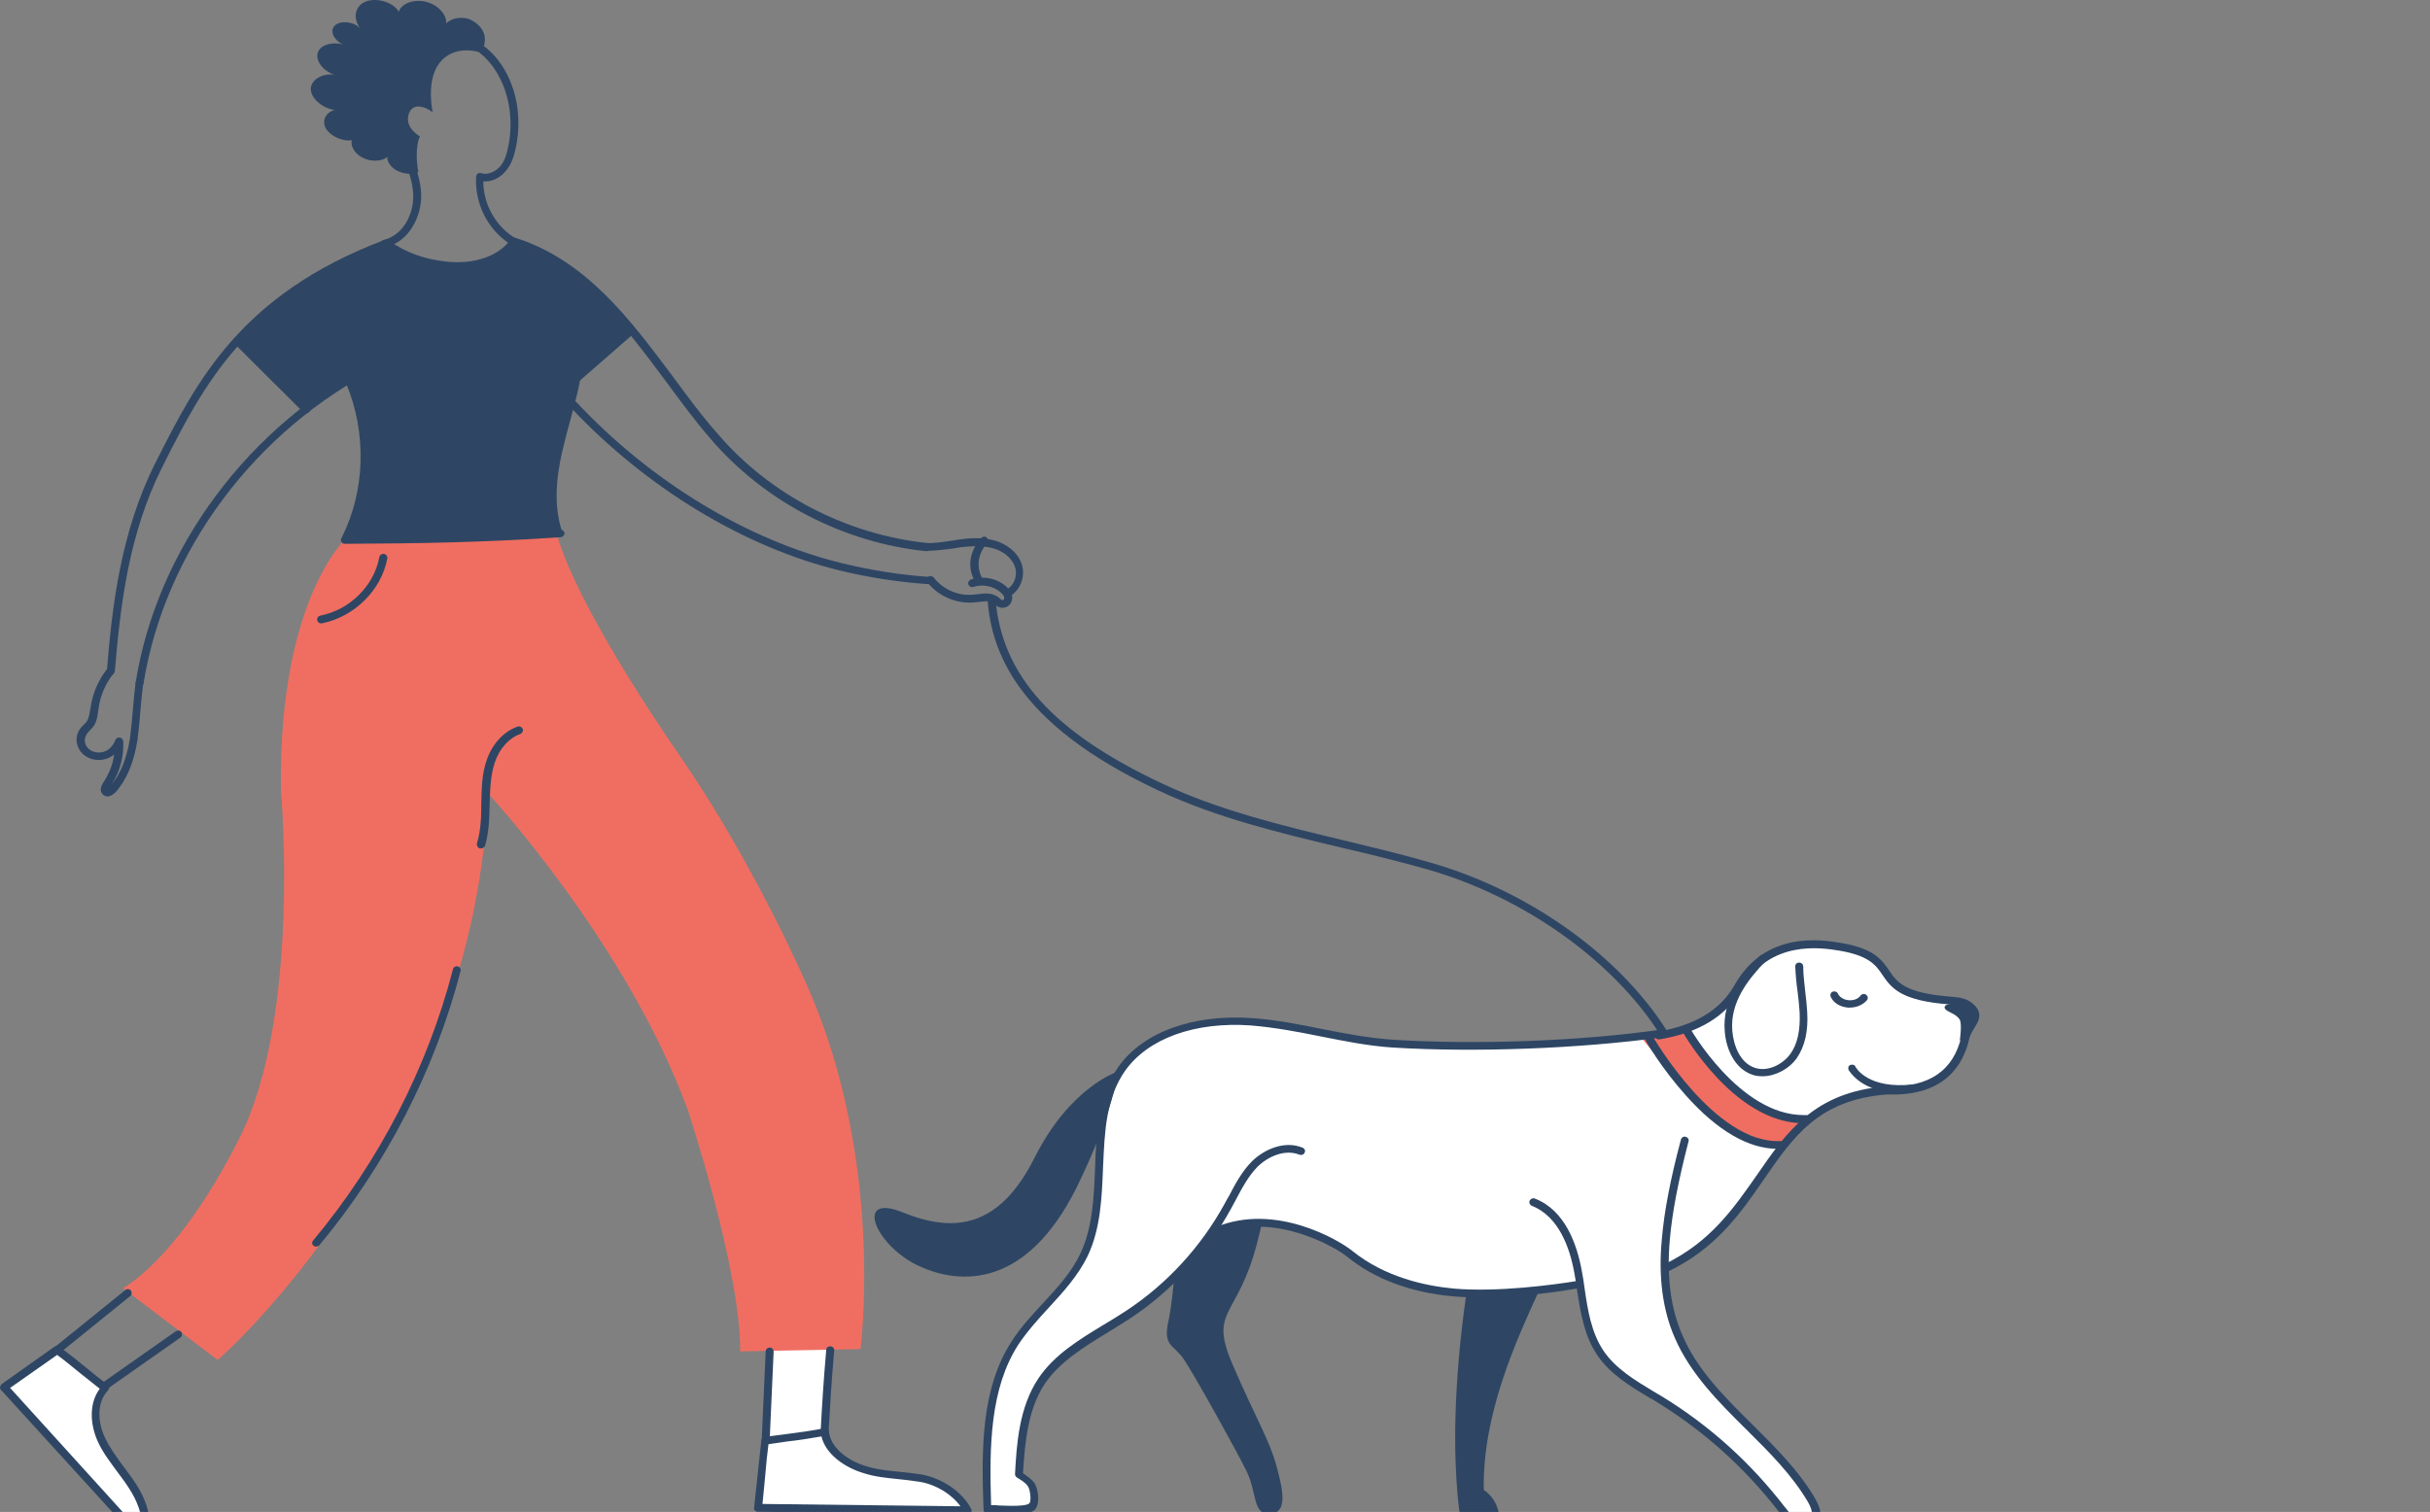 <?xml version="1.0" encoding="utf-8"?>
<svg xmlns="http://www.w3.org/2000/svg" fill="none" height="295" viewBox="0 0 474 295" width="474">
<rect x="0" y="0" width="474" height="295" fill="#808080" stroke="none"/>
<g clip-path="url(#clip0_27860_347961)">
<path d="M150 262L162.5 261L160.5 281.5L149.5 282.5L150 262Z" fill="white"/>
<path d="M275.776 204.08L311.337 203.359L328.754 201.195L337.463 195.426L343.994 187.494L349.8 184.609H358.509L363.589 186.052L366.492 188.215L371.572 193.263L378.103 194.705L382.458 195.426L383.183 203.359L381.732 206.964L378.829 209.849L375.926 212.012L367.218 212.733L359.96 214.176L353.429 217.781L347.623 223.55L342.543 230.762L337.463 237.252L333.109 242.3L327.303 245.905L324.4 247.348L326.577 260.328L334.56 271.866L345.446 282.683L354.155 294.221V296.384L352.703 297.106H349.8L342.543 288.452L333.109 279.077L324.4 273.308L315.691 267.539L310.611 261.77L309.16 254.559L308.434 250.232L302.628 250.953L291.017 252.396L278.679 251.674L268.519 248.069L258.359 241.579L246.748 238.694L231.507 246.627L223.524 253.838L214.816 259.607L205.381 266.818L201.027 273.308L198.85 280.52V287.731L201.027 289.173L201.753 291.337V293.5L199.576 294.221H192.318V284.125L193.044 276.193L194.496 268.26L198.124 261.77L203.204 255.28L209.736 248.069L214.09 237.252V217.781L219.17 207.686L223.524 204.08L228.605 201.195L235.862 199.753L243.119 199.032L250.376 200.474L261.988 202.638L275.776 204.08Z" fill="white"/>
<path d="M66.922 105.654C63.582 109.364 54.336 123.07 54.803 154.268C54.803 154.268 58.765 198.111 46.723 222.039C34.68 245.967 23.959 251.343 23.959 251.343L42.45 265.352C42.45 265.352 63.815 247.103 80.596 212.574C95.357 182.285 95.124 154.722 95.124 154.722C95.124 154.722 122.161 183.799 134.203 216.663C134.203 216.663 144.536 248.012 144.381 263.686L167.844 263.232C167.844 263.232 172.66 226.885 157.588 192.659C157.588 192.659 147.411 168.958 132.649 147.528C132.649 147.528 112.993 119.587 108.643 104.367L68.942 105.503C67.855 105.427 67.699 104.745 66.922 105.654Z" fill="#F06E61"/>
<path d="M45.943 66.808L59.151 79.454L68.008 74.229C68.008 74.229 70.028 79.984 70.494 83.846C70.96 87.708 71.737 97.173 67.231 105.275L108.951 104.291C108.951 104.291 107.086 93.841 109.34 85.588C111.515 77.258 112.758 74.002 112.758 74.002L123.324 64.688C123.324 64.688 118.973 58.025 113.224 53.936C107.475 49.847 100.327 47.045 100.327 47.045C100.327 47.045 93.024 57.116 75.466 47.802C75.388 47.726 55.966 53.784 45.943 66.808Z" fill="#2E4664"/>
<path d="M328.82 201.214L320.43 202.805C320.43 202.805 331.695 216.51 332.783 217.646C333.87 218.782 347 223.78 347 223.78L352.05 219.009C352.05 219.009 340.086 214.844 338.376 212.876C336.667 210.907 328.82 201.214 328.82 201.214Z" fill="#F06E61"/>
<path d="M21.628 131.703C21.551 131.703 21.551 131.703 21.628 131.703C21.162 131.703 20.852 131.324 20.852 130.87C21.862 118.224 23.571 103.686 30.33 90.283L30.563 89.829C38.254 74.609 46.878 57.419 75.002 46.818C75.391 46.667 75.857 46.894 76.012 47.273C76.168 47.651 75.935 48.106 75.546 48.257C48.044 58.631 39.498 75.593 31.961 90.51L31.728 90.965C25.125 104.064 23.493 117.922 22.405 130.946C22.328 131.4 22.017 131.703 21.628 131.703Z" fill="#2E4664"/>
<path d="M27.224 134.05C27.147 134.05 27.147 134.05 27.069 134.05C26.681 133.975 26.37 133.596 26.448 133.217C30.643 106.942 48.59 82.862 73.296 70.368C73.684 70.141 74.15 70.292 74.305 70.671C74.538 71.049 74.383 71.504 73.995 71.655C49.755 83.922 32.119 107.623 28.001 133.369C27.924 133.747 27.613 134.05 27.224 134.05Z" fill="#2E4664"/>
<path d="M180.739 107.548H180.662C164.502 105.882 149.197 97.931 138.708 85.74C135.601 82.181 132.726 78.243 129.929 74.457C121.694 63.402 113.225 51.968 99.707 47.803C99.319 47.651 99.086 47.273 99.163 46.819C99.319 46.44 99.707 46.213 100.173 46.288C114.235 50.605 122.859 62.266 131.25 73.473C134.047 77.259 136.921 81.196 140.029 84.68C150.207 96.568 165.123 104.292 180.895 105.958C181.283 106.033 181.594 106.412 181.594 106.79C181.516 107.245 181.205 107.548 180.739 107.548Z" fill="#2E4664"/>
<path d="M181.124 113.984C181.047 113.984 181.047 113.984 181.124 113.984C175.375 113.605 169.548 112.697 163.877 111.334C145.153 106.79 125.964 95.129 111.28 79.455C110.969 79.152 111.047 78.697 111.358 78.394C111.668 78.092 112.134 78.167 112.445 78.47C126.974 93.993 145.853 105.427 164.265 109.895C169.859 111.258 175.531 112.167 181.124 112.545C181.591 112.545 181.901 112.924 181.824 113.378C181.824 113.681 181.513 113.984 181.124 113.984Z" fill="#2E4664"/>
<path d="M108.957 104.595C108.647 104.595 108.336 104.368 108.18 104.065C106.16 97.931 107.404 91.343 108.647 86.27C109.035 84.831 109.346 83.468 109.734 82.03C110.9 77.865 112.065 73.549 112.298 69.157C112.687 62.72 110.589 57.041 106.627 53.558C106.316 53.255 106.316 52.801 106.549 52.498C106.86 52.195 107.326 52.195 107.637 52.422C111.91 56.208 114.163 62.266 113.774 69.233C113.541 73.7 112.298 78.092 111.133 82.408C110.744 83.771 110.356 85.21 110.045 86.573C108.802 91.419 107.714 97.78 109.579 103.535C109.734 103.913 109.501 104.368 109.035 104.519C109.113 104.595 109.035 104.595 108.957 104.595Z" fill="#2E4664"/>
<path d="M67.232 106.109C66.999 106.109 66.688 105.957 66.611 105.73C66.455 105.503 66.455 105.2 66.611 104.973C71.272 95.811 71.583 84.452 67.465 74.684C67.31 74.305 67.465 73.851 67.854 73.7C68.242 73.548 68.708 73.7 68.864 74.078C72.981 83.922 72.826 95.205 68.475 104.519C82.071 104.443 93.958 104.291 109.263 103.307C109.652 103.307 110.04 103.61 110.118 103.989C110.118 104.443 109.807 104.746 109.419 104.821C93.492 105.882 81.372 106.033 67.232 106.109Z" fill="#2E4664"/>
<path d="M59.692 80.666C59.459 80.666 59.304 80.591 59.148 80.439C56.818 78.092 54.642 75.896 52.467 73.776C50.291 71.58 48.116 69.459 45.708 67.036C45.397 66.733 45.397 66.279 45.708 65.976C46.018 65.673 46.485 65.673 46.795 65.976C49.204 68.324 51.379 70.519 53.554 72.716C55.73 74.836 57.905 77.032 60.236 79.379C60.547 79.682 60.547 80.136 60.236 80.439C60.081 80.591 59.847 80.666 59.692 80.666Z" fill="#2E4664"/>
<path d="M62.649 121.632C62.261 121.632 61.95 121.405 61.872 121.026C61.794 120.647 62.028 120.193 62.494 120.117C68.243 118.982 72.982 114.287 73.992 108.683C74.07 108.305 74.458 108.002 74.924 108.078C75.313 108.153 75.624 108.532 75.546 108.986C74.38 115.195 69.097 120.345 62.804 121.632C62.727 121.632 62.649 121.632 62.649 121.632Z" fill="#2E4664"/>
<path d="M149.355 281.786C148.889 281.786 148.578 281.407 148.578 281.029L149.355 263.688C149.355 263.234 149.743 262.931 150.132 262.931C150.598 262.931 150.909 263.31 150.909 263.688L150.132 281.029C150.132 281.483 149.743 281.786 149.355 281.786Z" fill="#2E4664"/>
<path d="M160.855 280.043C160.777 280.043 160.777 280.043 160.855 280.043C160.389 280.043 160.078 279.665 160.078 279.21C160.389 273.531 160.622 269.745 161.166 263.385C161.166 263.006 161.554 262.627 162.02 262.703C162.409 262.703 162.797 263.082 162.72 263.536C162.176 269.897 161.943 273.683 161.632 279.286C161.554 279.741 161.243 280.043 160.855 280.043Z" fill="#2E4664"/>
<path d="M149.277 281.18C148.811 285.269 148.345 290.115 147.879 294.204C161.475 294.355 175.071 294.507 188.745 294.734C187.113 291.478 183.306 289.055 179.577 288.449C175.926 287.767 172.119 287.843 168.545 286.783C164.971 285.723 161.242 283.073 160.931 279.438C156.969 280.195 151.763 280.725 149.277 281.18Z" fill="white"/>
<path d="M188.666 295.491L147.8 294.961C147.567 294.961 147.412 294.886 147.256 294.734C147.101 294.583 147.023 294.356 147.101 294.128C147.334 292.084 147.567 289.888 147.8 287.616C148.033 285.345 148.266 283.149 148.499 281.104C148.499 280.801 148.81 280.498 149.121 280.423C150.208 280.196 151.685 280.044 153.394 279.817C155.802 279.514 158.444 279.135 160.774 278.681C161.008 278.605 161.241 278.681 161.396 278.833C161.551 278.984 161.707 279.135 161.707 279.363C162.018 282.543 165.514 285.042 168.777 286.026C170.874 286.708 173.05 286.935 175.38 287.162C176.779 287.313 178.255 287.465 179.731 287.692C183.849 288.449 187.733 291.099 189.443 294.431C189.598 294.658 189.52 294.961 189.443 295.188C189.21 295.34 188.899 295.491 188.666 295.491ZM148.732 293.447L187.345 293.901C185.636 291.554 182.606 289.661 179.42 289.131C178.022 288.904 176.624 288.752 175.225 288.601C172.972 288.374 170.564 288.146 168.311 287.389C165.048 286.405 161.085 283.906 160.231 280.271C158.055 280.65 155.725 281.028 153.549 281.256C152.151 281.483 150.908 281.634 149.898 281.786C149.665 283.679 149.432 285.723 149.276 287.768C149.121 289.737 148.888 291.63 148.732 293.447Z" fill="#2E4664"/>
<path d="M11.298 264.141C11.065 264.141 10.832 264.065 10.676 263.838C10.366 263.535 10.443 263.005 10.754 262.778L24.428 251.723C24.738 251.42 25.282 251.495 25.515 251.798C25.748 252.101 25.748 252.631 25.438 252.858L11.764 263.914C11.609 264.065 11.453 264.141 11.298 264.141Z" fill="#2E4664"/>
<path d="M20.306 271.259C20.073 271.259 19.84 271.183 19.684 270.956C19.451 270.578 19.529 270.123 19.84 269.896C22.015 268.382 24.579 266.564 27.065 264.823C29.551 263.081 32.115 261.264 34.29 259.749C34.679 259.522 35.145 259.598 35.378 259.901C35.611 260.279 35.533 260.734 35.223 260.961C33.047 262.475 30.483 264.293 27.997 266.034C25.511 267.776 22.947 269.593 20.772 271.108C20.617 271.183 20.461 271.259 20.306 271.259Z" fill="#2E4664"/>
<path d="M11.064 263.384C7.645 265.807 4.227 268.23 0.809 270.653C9.821 280.573 18.833 290.492 27.845 300.412C29.166 297.004 27.923 293.143 25.903 290.114C23.961 287.009 21.319 284.283 19.765 281.027C18.212 277.695 17.978 273.455 20.465 270.805C17.279 268.457 14.405 265.655 11.064 263.384Z" fill="white"/>
<path d="M27.844 301.17C27.611 301.17 27.378 301.094 27.3 300.943L0.186 271.184C0.03 271.032 -0.047 270.805 0.03 270.578C0.108 270.351 0.186 270.199 0.341 270.048L10.597 262.779C10.83 262.627 11.218 262.551 11.529 262.779C13.316 263.99 15.025 265.429 16.734 266.792C18.133 267.928 19.531 269.139 21.007 270.124C21.163 270.275 21.318 270.427 21.318 270.654C21.318 270.881 21.24 271.108 21.085 271.26C18.599 273.91 19.22 277.999 20.541 280.649C21.473 282.618 22.794 284.359 24.115 286.177C24.969 287.313 25.824 288.448 26.601 289.66C28.077 291.932 30.252 296.475 28.621 300.64C28.543 300.867 28.31 301.094 27.999 301.094C27.999 301.17 27.922 301.17 27.844 301.17ZM1.973 270.805L27.533 298.974C28.155 295.718 26.446 292.386 25.28 290.569C24.581 289.433 23.726 288.297 22.872 287.161C21.551 285.344 20.075 283.451 19.143 281.406C17.744 278.453 17.123 274.137 19.453 270.957C18.21 269.972 16.967 268.988 15.724 268.003C14.248 266.792 12.694 265.505 11.14 264.369L1.973 270.805Z" fill="#2E4664"/>
<path d="M99.787 47.651C99.632 47.651 99.477 47.575 99.321 47.5C95.048 44.698 92.562 39.549 92.873 34.475C92.873 34.248 93.028 34.021 93.184 33.87C93.417 33.718 93.65 33.718 93.883 33.794C94.971 34.173 96.447 33.642 97.457 32.582C98.311 31.674 98.777 30.387 99.166 28.493C100.409 22.284 98.855 15.848 95.126 11.759C91.008 7.216 84.094 5.928 79.199 8.654C78.811 8.881 78.344 8.73 78.112 8.351C77.878 7.973 78.034 7.518 78.422 7.291C84.016 4.187 91.63 5.701 96.291 10.699C100.331 15.091 102.04 21.981 100.642 28.721C100.331 30.159 99.865 32.052 98.544 33.491C97.612 34.627 95.981 35.536 94.271 35.384C94.271 39.7 96.524 43.865 100.098 46.212C100.487 46.44 100.564 46.894 100.331 47.273C100.253 47.5 100.02 47.651 99.787 47.651Z" fill="#2E4664"/>
<path d="M75.082 48.332C74.771 48.332 74.383 48.105 74.305 47.726C74.227 47.347 74.46 46.893 74.849 46.817C78.811 45.833 80.753 41.517 80.598 37.958C80.443 34.323 78.733 30.84 77.102 27.432L76.713 26.675C74.927 23.041 73.062 18.8 73.606 14.484C74.15 9.941 77.723 6.609 82.929 5.852C83.395 5.776 83.783 6.079 83.783 6.457C83.861 6.836 83.55 7.29 83.162 7.29C78.656 7.972 75.626 10.698 75.16 14.635C74.694 18.573 76.403 22.586 78.112 25.994L78.5 26.751C80.21 30.234 81.996 33.944 82.152 37.882C82.307 42.047 79.899 47.12 75.237 48.256C75.237 48.332 75.16 48.332 75.082 48.332Z" fill="#2E4664"/>
<path d="M89.14 52.573C88.441 52.573 87.664 52.573 86.964 52.497C82.458 52.043 78.496 50.68 75.078 48.257C74.689 48.03 74.612 47.575 74.922 47.197C75.155 46.818 75.621 46.742 76.01 47.045C79.273 49.317 82.847 50.604 87.198 51.059C92.558 51.589 97.142 49.998 99.473 46.894C99.706 46.591 100.25 46.515 100.56 46.742C100.871 46.97 100.949 47.5 100.716 47.803C98.307 50.831 94.112 52.573 89.14 52.573Z" fill="#2E4664"/>
<path d="M112.605 74.381C112.372 74.381 112.216 74.305 112.061 74.154C111.75 73.851 111.828 73.396 112.139 73.094L122.549 64.007C122.86 63.704 123.326 63.78 123.637 64.082C123.948 64.385 123.87 64.84 123.559 65.143L113.149 74.229C112.993 74.305 112.838 74.381 112.605 74.381Z" fill="#2E4664"/>
<path d="M61.636 243.242C61.481 243.242 61.325 243.166 61.17 243.09C60.859 242.863 60.782 242.333 61.092 242.03C73.911 226.658 83.39 208.334 88.362 189.1C88.44 188.722 88.906 188.419 89.294 188.57C89.683 188.646 89.994 189.1 89.838 189.479C84.788 208.939 75.232 227.416 62.258 243.014C62.025 243.166 61.792 243.242 61.636 243.242Z" fill="#2E4664"/>
<path d="M93.803 165.551C93.726 165.551 93.648 165.551 93.57 165.551C93.182 165.399 92.949 165.021 93.027 164.566C93.803 162.068 93.881 159.342 93.881 156.691V156.616C93.959 153.965 93.959 151.012 94.969 148.21C96.057 145.106 98.31 142.683 100.951 141.774C101.34 141.623 101.806 141.85 101.961 142.228C102.117 142.607 101.883 143.061 101.495 143.213C99.32 143.97 97.455 146.014 96.523 148.74C95.668 151.315 95.59 154.192 95.513 156.691V156.767C95.435 159.493 95.435 162.37 94.58 165.096C94.425 165.324 94.114 165.551 93.803 165.551Z" fill="#2E4664"/>
<path d="M21.008 155.404C20.852 155.404 20.619 155.328 20.541 155.328C19.92 155.101 19.532 154.42 19.687 153.738C19.765 153.284 19.998 152.981 20.153 152.678C21.241 151.012 22.018 149.195 22.251 147.226C21.785 147.605 21.241 147.908 20.697 148.059C19.143 148.589 17.278 148.21 16.113 147.075C14.87 145.863 14.559 143.97 15.414 142.531C15.647 142.077 16.035 141.698 16.346 141.395C16.657 141.093 16.89 140.865 17.045 140.563C17.356 140.032 17.434 139.275 17.589 138.518L17.667 138.064C18.055 135.338 19.143 132.763 20.852 130.567C21.085 130.264 21.629 130.189 21.94 130.416C22.251 130.643 22.328 131.173 22.095 131.476C20.541 133.445 19.532 135.792 19.221 138.291L19.143 138.745C19.065 139.578 18.91 140.563 18.444 141.395C18.211 141.85 17.822 142.153 17.512 142.531C17.201 142.834 16.968 143.137 16.812 143.44C16.346 144.273 16.502 145.409 17.278 146.09C17.978 146.772 19.221 146.999 20.231 146.696C21.241 146.393 22.095 145.484 22.484 144.424C22.639 144.046 22.95 143.894 23.338 143.894C23.727 143.97 23.96 144.273 24.038 144.576C24.193 147.529 23.416 150.558 21.785 153.057C23.571 150.861 24.737 147.908 25.358 144.046C25.591 142.304 25.747 140.411 25.902 138.669C26.058 136.852 26.213 135.035 26.446 133.217C26.524 132.839 26.912 132.536 27.301 132.612C27.689 132.687 28 133.066 27.922 133.445C27.689 135.186 27.534 137.004 27.378 138.821C27.223 140.638 27.068 142.456 26.834 144.273C26.135 148.741 24.737 152.148 22.484 154.647C21.862 155.177 21.396 155.404 21.008 155.404Z" fill="#2E4664"/>
<path d="M195.581 118.604C194.882 118.604 194.338 118.225 193.949 117.922C193.794 117.847 193.716 117.695 193.561 117.62C192.862 117.165 191.852 117.317 190.842 117.468C190.531 117.468 190.298 117.544 189.987 117.544C186.569 117.847 182.995 116.332 180.897 113.606C180.664 113.303 180.742 112.773 181.053 112.546C181.363 112.319 181.907 112.395 182.14 112.698C183.927 114.969 186.879 116.332 189.832 116.029C190.065 116.029 190.376 115.954 190.609 115.954C191.852 115.802 193.172 115.575 194.416 116.332C194.571 116.408 194.804 116.559 194.959 116.711C195.192 116.938 195.503 117.165 195.659 117.089C195.736 117.089 195.892 116.862 195.892 116.635C195.892 116.332 195.659 116.029 195.27 115.651C193.872 114.363 191.696 113.909 189.909 114.515C189.521 114.666 189.055 114.439 188.899 114.061C188.744 113.682 188.977 113.228 189.366 113.076C191.696 112.243 194.571 112.849 196.358 114.515C196.979 115.121 197.368 115.726 197.446 116.408C197.523 117.392 196.902 118.377 195.969 118.528C195.736 118.604 195.659 118.604 195.581 118.604Z" fill="#2E4664"/>
<path d="M196.592 116.482C196.282 116.482 196.048 116.33 195.893 116.027C195.738 115.649 195.893 115.194 196.282 115.043C197.835 114.286 198.612 112.166 197.913 110.424C197.292 108.834 195.66 107.471 193.562 106.941C191.542 106.411 189.289 106.562 187.347 106.789C186.881 106.865 186.415 106.941 185.949 107.016C184.239 107.244 182.452 107.471 180.666 107.471C180.199 107.471 179.889 107.092 179.889 106.714C179.889 106.335 180.277 105.956 180.666 105.956C182.297 106.032 184.006 105.729 185.638 105.502C186.104 105.426 186.57 105.351 187.036 105.275C189.134 104.972 191.542 104.82 193.873 105.426C196.437 106.108 198.457 107.774 199.234 109.894C200.166 112.317 199.001 115.346 196.825 116.406C196.825 116.482 196.67 116.482 196.592 116.482Z" fill="#2E4664"/>
<path d="M191.073 114.135C190.84 114.135 190.529 113.984 190.374 113.756C188.587 110.955 188.975 107.699 191.384 104.973C191.694 104.67 192.16 104.594 192.471 104.897C192.782 105.2 192.86 105.654 192.549 105.957C190.684 108.153 190.374 110.728 191.694 112.999C191.927 113.378 191.772 113.832 191.461 114.059C191.384 114.135 191.228 114.135 191.073 114.135Z" fill="#2E4664"/>
<path d="M324.392 202.049C324.158 202.049 323.848 201.898 323.692 201.671C314.525 187.359 297.277 175.092 278.709 169.716C273.115 168.126 267.288 166.687 261.695 165.4C249.652 162.522 237.222 159.569 225.879 154.193C197.755 141.017 193.404 126.63 192.627 117.013C192.627 116.559 192.938 116.256 193.326 116.18C193.792 116.18 194.103 116.483 194.181 116.862C195.424 131.779 205.368 142.834 226.578 152.83C237.766 158.13 250.119 161.083 262.083 163.961C267.677 165.324 273.504 166.687 279.175 168.353C298.132 173.805 315.69 186.299 325.013 200.913C325.246 201.292 325.091 201.746 324.78 201.973C324.702 202.049 324.547 202.049 324.392 202.049Z" fill="#2E4664"/>
<path d="M197.602 295.49C196.748 295.49 195.893 295.49 194.961 295.414C194.106 295.414 193.329 295.414 192.63 295.338C192.242 295.338 191.853 295.036 191.853 294.581C191.387 282.466 191.465 270.804 197.292 261.793C199.001 259.067 201.254 256.644 203.429 254.297C206.304 251.192 209.023 248.239 210.732 244.605C213.141 239.531 213.374 233.625 213.607 227.87C213.84 220.979 214.151 213.861 218.191 208.106C223.007 201.367 232.641 197.884 244.062 198.641C248.723 198.944 253.307 199.853 257.813 200.761C262.397 201.67 267.136 202.579 271.875 202.882C287.88 203.866 307.847 203.185 323.929 200.913C324.395 200.837 324.783 201.14 324.783 201.594C324.861 201.973 324.55 202.427 324.084 202.427C307.924 204.623 287.802 205.38 271.72 204.396C266.903 204.093 262.086 203.109 257.502 202.2C253.074 201.291 248.49 200.459 243.984 200.08C233.107 199.323 224.017 202.579 219.511 208.864C215.704 214.24 215.471 220.828 215.161 227.794C214.928 233.701 214.694 239.758 212.131 245.135C210.266 248.921 207.392 252.101 204.595 255.13C202.497 257.402 200.322 259.825 198.612 262.399C193.174 270.88 192.941 282.011 193.329 293.673C193.873 293.673 194.417 293.673 194.961 293.748C196.903 293.824 200.477 293.975 200.865 293.218C201.176 292.612 200.943 290.568 200.477 289.962C200.011 289.281 199.234 288.826 198.379 288.296C198.146 288.145 197.991 287.918 197.991 287.615C198.302 281.784 198.768 274.591 202.575 268.911C205.682 264.292 210.577 261.339 215.316 258.462C216.714 257.629 218.191 256.72 219.589 255.811C227.669 250.511 234.273 243.242 238.857 234.912C239.167 234.382 239.4 233.852 239.711 233.398C240.954 230.975 242.275 228.551 244.217 226.583C246.626 224.235 250.588 222.494 254.084 223.932C254.473 224.084 254.706 224.538 254.473 224.917C254.317 225.295 253.851 225.447 253.463 225.295C250.588 224.16 247.325 225.674 245.305 227.643C243.518 229.46 242.275 231.808 241.032 234.155C240.721 234.685 240.488 235.215 240.177 235.745C235.516 244.302 228.679 251.798 220.444 257.25C219.045 258.159 217.569 259.068 216.093 259.976C211.509 262.778 206.77 265.655 203.818 269.972C200.399 275.121 199.933 281.633 199.545 287.463C200.322 287.993 201.099 288.523 201.72 289.281C202.497 290.341 202.808 292.991 202.186 294.051C201.798 295.187 199.933 295.49 197.602 295.49Z" fill="#2E4664"/>
<path d="M288.809 253.161C286.944 253.161 285.157 253.086 283.371 252.934C275.135 252.177 268.065 249.527 262.782 245.21C260.452 243.317 248.565 236.427 237.921 240.743C237.533 240.894 237.066 240.743 236.911 240.364C236.756 239.986 236.911 239.531 237.3 239.38C248.798 234.685 261.073 241.879 263.792 244.075C270.163 249.224 278.01 250.89 283.526 251.42C292.227 252.177 303.104 250.662 307.377 249.981C307.766 249.905 308.232 250.208 308.232 250.587C308.309 250.965 307.999 251.42 307.61 251.42C304.114 252.025 296.345 253.161 288.809 253.161Z" fill="#2E4664"/>
<path d="M351.894 298.216C351.273 298.216 350.651 298.065 350.108 297.838C348.709 297.232 347.855 296.021 347 294.96L346.922 294.885C340.474 286.555 332.627 279.437 323.615 273.834C322.993 273.455 322.449 273.077 321.828 272.774C318.021 270.502 314.136 268.155 311.65 264.52C309.009 260.734 308.31 256.115 307.61 251.647C307.455 250.511 307.3 249.376 307.067 248.24C306.212 243.469 304.037 237.336 298.831 235.291C298.443 235.14 298.21 234.686 298.365 234.307C298.52 233.928 298.987 233.701 299.375 233.853C305.28 236.124 307.61 242.788 308.543 247.937C308.776 249.073 308.931 250.209 309.087 251.344C309.708 255.661 310.407 260.052 312.816 263.611C315.146 267.019 318.876 269.291 322.527 271.487C323.149 271.865 323.77 272.244 324.314 272.547C333.559 278.226 341.484 285.419 348.088 293.976L348.165 294.052C348.942 295.036 349.641 296.021 350.729 296.475C351.584 296.853 352.904 296.778 353.293 296.021C353.604 295.415 353.448 294.506 352.749 293.219C349.641 287.843 345.058 283.299 340.629 278.907C335.269 273.607 329.752 268.079 326.722 261.113C324.314 255.661 323.459 249.148 324.159 241.803C324.625 236.276 325.868 229.915 327.888 222.343C327.966 221.964 328.432 221.661 328.82 221.813C329.209 221.888 329.519 222.343 329.364 222.721C327.422 230.218 326.179 236.503 325.712 241.955C325.091 249.073 325.868 255.358 328.199 260.583C331.073 267.322 336.512 272.698 341.795 277.923C346.301 282.391 350.962 287.01 354.148 292.537C354.769 293.673 355.546 295.339 354.769 296.778C354.148 297.762 352.982 298.216 351.894 298.216Z" fill="#2E4664"/>
<path d="M324.86 248.162C324.549 248.162 324.316 248.011 324.16 247.708C324.005 247.329 324.16 246.875 324.549 246.724C333.639 242.407 338.223 235.668 342.729 229.232C348.478 220.902 353.839 213.103 367.823 211.967C367.978 211.967 368.134 211.967 368.445 211.967C376.369 212.119 381.031 208.863 382.584 202.275C382.817 201.215 383.361 200.382 383.827 199.7C384.604 198.489 384.837 197.959 384.138 197.277C383.206 196.217 382.118 196.065 380.487 195.99C370.698 195.308 368.911 192.734 367.201 190.235C365.881 188.266 364.56 186.449 358.655 185.464C355.315 184.934 345.137 183.268 339.699 193.037C336.746 198.261 331.386 201.517 323.694 202.805C323.306 202.88 322.84 202.578 322.762 202.199C322.684 201.82 322.995 201.366 323.384 201.29C330.609 200.079 335.581 197.05 338.3 192.279C344.283 181.603 355.237 183.344 358.889 183.95C365.492 185.01 367.046 187.206 368.522 189.402C370.076 191.674 371.552 193.794 380.642 194.475C382.507 194.627 383.983 194.854 385.304 196.293C386.78 197.959 385.847 199.397 385.148 200.533C384.76 201.215 384.294 201.896 384.138 202.653C382.973 207.802 379.321 213.86 368.445 213.557C368.211 213.557 368.056 213.557 367.978 213.557C354.693 214.617 349.799 221.811 344.049 230.14C339.466 236.804 334.726 243.619 325.248 248.162C325.093 248.087 325.015 248.162 324.86 248.162Z" fill="#2E4664"/>
<path d="M343.813 209.998C343.114 209.998 342.414 209.923 341.793 209.696C338.297 208.484 336.665 204.546 336.432 201.215C335.888 195.081 339.773 190.159 343.269 186.525C343.58 186.222 344.046 186.222 344.357 186.525C344.667 186.827 344.667 187.282 344.357 187.585C340.938 191.144 337.442 195.611 337.908 201.139C338.141 203.941 339.384 207.348 342.259 208.333C344.9 209.241 347.853 207.575 349.251 205.607C350.65 203.638 351.193 200.987 351.038 197.504C350.96 196.217 350.805 194.854 350.65 193.567C350.417 191.977 350.261 190.235 350.184 188.569C350.184 188.115 350.494 187.812 350.96 187.812C351.349 187.812 351.737 188.115 351.737 188.569C351.737 190.159 351.97 191.825 352.126 193.415C352.281 194.703 352.437 196.066 352.514 197.429C352.747 201.215 352.048 204.168 350.494 206.439C349.018 208.56 346.299 209.998 343.813 209.998Z" fill="#2E4664"/>
<path d="M218.035 209.092C218.035 209.092 208.79 211.969 201.798 225.902C194.805 239.835 185.871 240.516 176.159 236.579C166.448 232.641 170.721 243.015 179.112 246.953C187.502 250.89 200.244 251.193 209.955 231.808C217.414 216.588 218.035 209.092 218.035 209.092Z" fill="#2E4664"/>
<path d="M360.826 196.597C360.67 196.597 360.515 196.597 360.437 196.597C358.884 196.446 357.64 195.689 357.097 194.477C356.941 194.098 357.097 193.644 357.485 193.493C357.874 193.341 358.34 193.493 358.495 193.871C358.806 194.553 359.66 195.083 360.593 195.158C361.525 195.234 362.457 194.931 362.924 194.25C363.157 193.947 363.623 193.795 364.011 194.098C364.322 194.326 364.477 194.78 364.167 195.158C363.39 196.067 362.147 196.597 360.826 196.597Z" fill="#2E4664"/>
<path d="M370.85 213.255C363.081 213.255 360.75 208.939 360.595 208.787C360.439 208.409 360.517 207.955 360.905 207.803C361.294 207.652 361.76 207.727 361.915 208.106C361.993 208.333 364.401 212.574 373.181 211.589C373.647 211.513 373.958 211.816 374.035 212.271C374.113 212.649 373.802 213.028 373.336 213.104C372.559 213.179 371.704 213.255 370.85 213.255Z" fill="#2E4664"/>
<path d="M289.431 290.719C289.12 275.878 295.879 261.339 300.152 251.95C295.957 252.328 290.285 252.783 286.012 252.555C285.313 257.402 284.614 263.081 284.148 270.805C283.215 286.1 284.769 295.641 284.769 295.641L292.46 295.869C292.072 292.234 289.431 290.719 289.431 290.719Z" fill="#2E4664"/>
<path d="M240.408 266.185C235.747 255.357 241.418 257.325 245.225 242.484C245.613 241.045 245.924 239.682 246.157 238.471C245.924 238.471 245.691 238.546 245.458 238.546C241.03 239.152 238.388 237.032 233.338 243.771C232.095 245.437 230.774 247.254 229.065 248.39C228.91 251.041 228.521 254.902 227.9 257.856C226.812 262.853 228.987 262.247 231.007 265.352C233.027 268.381 241.263 283.147 243.205 287.16C245.147 291.173 244.37 295.641 247.711 295.414C251.052 295.187 250.43 291.325 249.032 286.176C247.633 280.951 245.069 277.013 240.408 266.185Z" fill="#2E4664"/>
<path d="M379.943 197.278C380.876 197.808 381.652 198.035 382.274 198.944C382.662 199.626 382.429 202.276 382.274 203.033C382.895 202.73 384.139 200.383 384.682 199.929C385.149 199.398 385.459 198.717 385.304 198.035C385.149 197.203 384.294 196.672 383.517 196.37C382.662 195.991 381.109 195.612 380.176 195.915C379.322 196.067 378.856 196.672 379.943 197.278Z" fill="#2E4664"/>
<path d="M351.819 219.162C346.225 219.162 340.476 216.133 334.96 210.302C330.765 205.835 328.201 201.367 328.123 201.14C327.89 200.761 328.045 200.307 328.434 200.08C328.822 199.853 329.289 200.004 329.522 200.383C329.599 200.534 339.233 217.572 351.819 217.572C351.974 217.572 352.207 217.572 352.363 217.572C352.751 217.572 353.14 217.875 353.14 218.329C353.14 218.783 352.829 219.086 352.363 219.086C352.207 219.162 351.974 219.162 351.819 219.162Z" fill="#2E4664"/>
<path d="M346.766 224.159C341.095 224.159 335.035 220.675 328.82 213.709C324.08 208.408 321.05 203.184 320.973 202.956C320.74 202.578 320.895 202.123 321.284 201.896C321.672 201.669 322.138 201.821 322.371 202.199C322.527 202.426 334.491 223.174 347.232 222.644C347.621 222.644 348.009 222.947 348.009 223.401C348.009 223.856 347.699 224.159 347.232 224.159C347.077 224.159 346.922 224.159 346.766 224.159Z" fill="#2E4664"/>
<path d="M94.032 9.865C94.032 9.865 96.13 6.382 92.168 4.035C90.459 3.05 88.128 3.429 87.04 4.565C87.195 2.823 85.331 0.854 83 0.324C80.669 -0.206 78.261 0.703 77.795 2.293C76.707 0.324 73.133 -0.584 71.113 0.4C69.093 1.384 68.86 3.807 70.336 5.625C69.171 4.186 66.219 3.883 65.209 5.095C64.276 6.155 65.209 7.896 66.84 8.654C64.82 8.124 62.567 8.729 62.023 10.168C61.402 11.683 62.956 13.879 65.209 14.56C62.8 14.257 60.625 15.62 60.625 17.362C60.625 19.179 62.878 21.148 65.287 21.451C63.5 21.905 62.723 23.647 63.577 25.085C64.432 26.524 66.763 27.66 68.627 27.357C68.316 28.569 69.249 30.083 70.88 30.84C72.434 31.598 74.532 31.522 75.542 30.613C75.464 31.673 76.474 32.961 77.873 33.491C79.116 34.021 80.514 34.021 81.602 33.566C80.747 28.72 81.912 26.6 81.912 26.6C81.912 26.6 79.038 25.085 79.659 22.511C80.281 19.936 82.845 20.694 84.399 21.905C84.399 21.905 83.078 15.999 85.564 12.515C88.594 8.275 94.032 10.32 94.032 10.32V9.865Z" fill="#2E4664"/>
</g>
<defs>
<clipPath id="clip0_27860_347961">
<rect fill="white" height="295" width="474"/>
</clipPath>
</defs>
</svg>